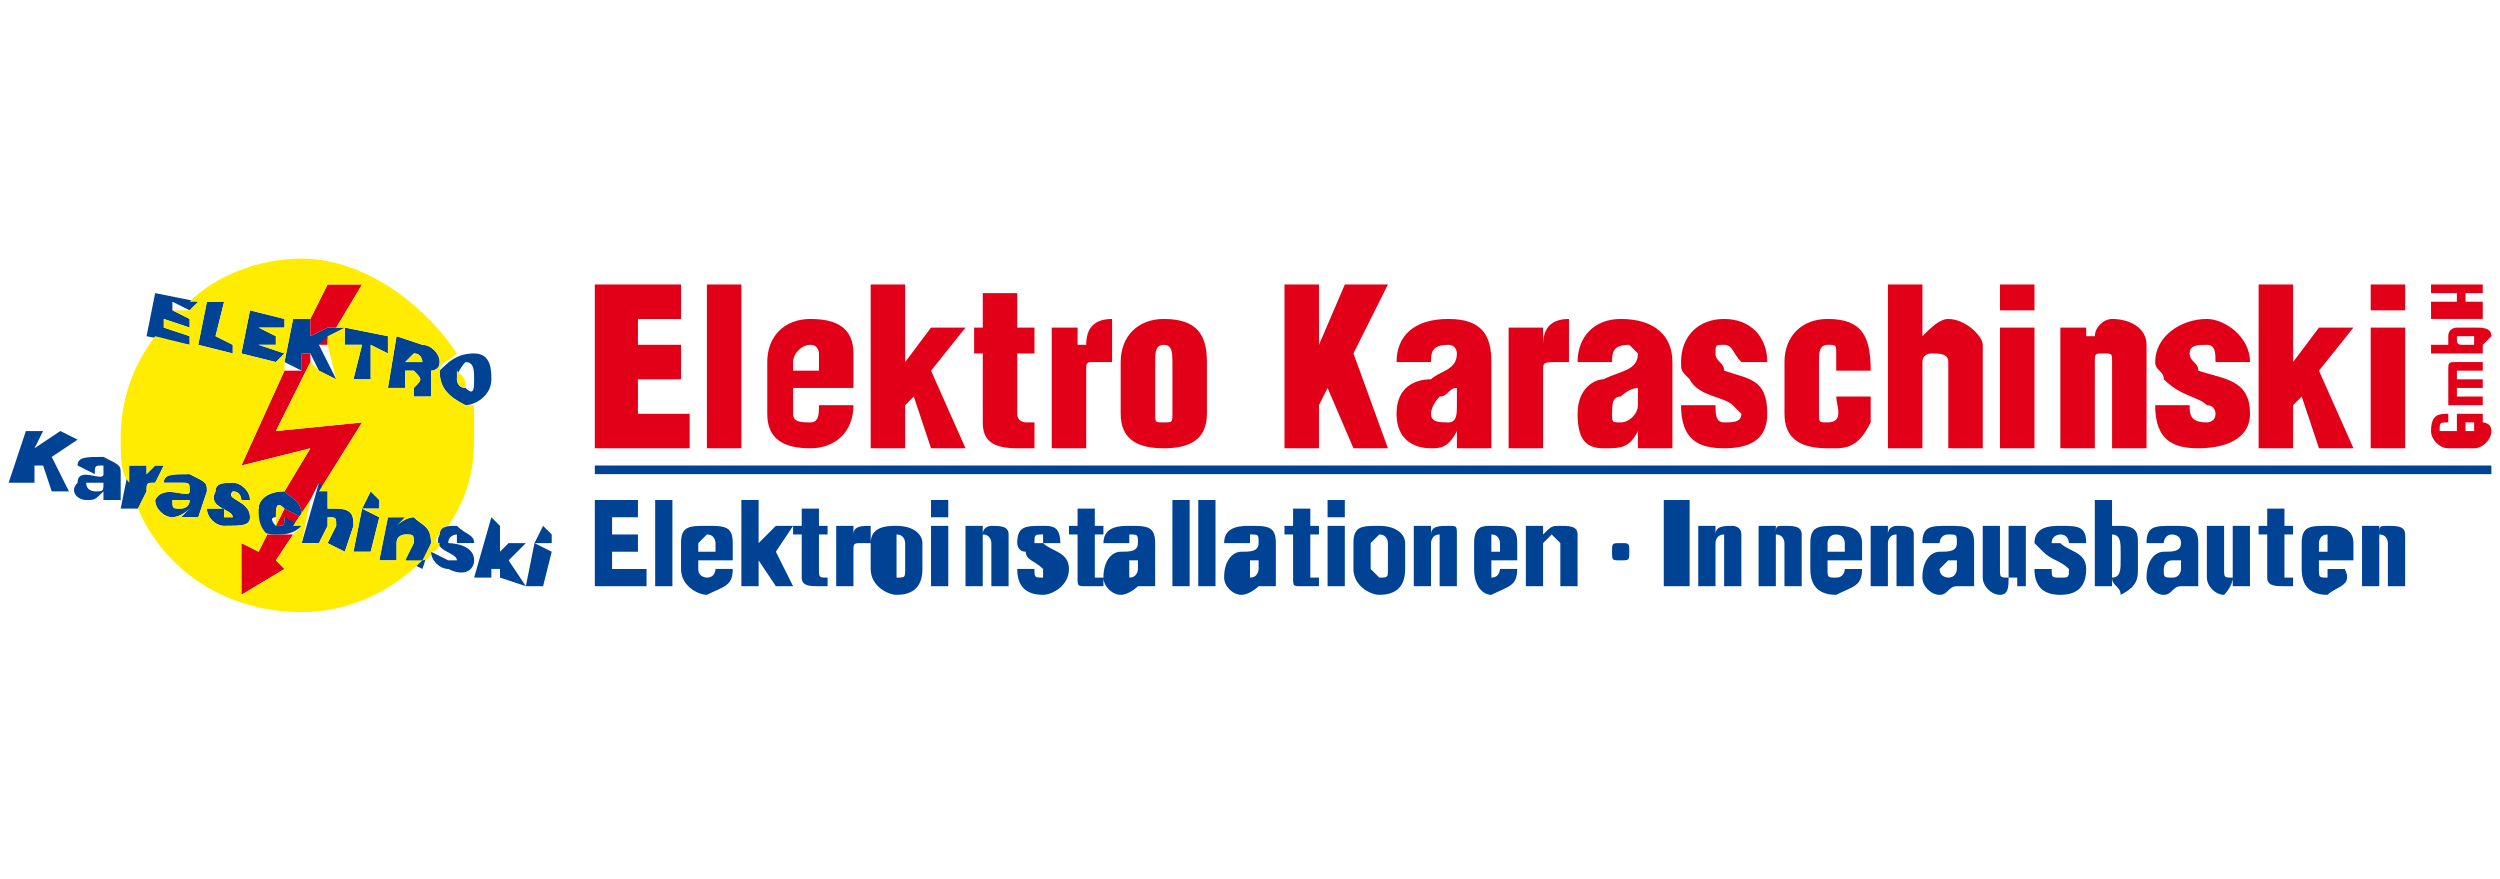 <?xml version="1.0" encoding="UTF-8"?>
<!DOCTYPE svg PUBLIC "-//W3C//DTD SVG 1.1//EN" "http://www.w3.org/Graphics/SVG/1.1/DTD/svg11.dtd">
<!-- Creator: CorelDRAW X7 -->
<svg xmlns="http://www.w3.org/2000/svg" xml:space="preserve" width="290px" height="102px" version="1.1" style="shape-rendering:geometricPrecision; text-rendering:geometricPrecision; image-rendering:optimizeQuality; fill-rule:evenodd; clip-rule:evenodd"
viewBox="0 0 290 102"
 xmlns:xlink="http://www.w3.org/1999/xlink">
 <defs>
  <style type="text/css">
   <![CDATA[
    .fil0 {fill:none}
    .fil3 {fill:#FFEC00;fill-rule:nonzero}
    .fil1 {fill:#E20019;fill-rule:nonzero}
    .fil2 {fill:#004394;fill-rule:nonzero}
   ]]>
  </style>
 </defs>
 <g id="Ebene_x0020_1">
  <polygon class="fil0" points="0,0 290,0 290,102 0,102 "/>
  <g id="_683807680">
   <path class="fil1" d="M69 52l0 -19 10 0 0 4 -5 0 0 3 5 0 0 4 -5 0 0 4 6 0 0 4 -11 0zm13 -19l4 0 0 19 -4 0 0 -19zm13 10l0 -2c0,0 0,-1 -1,-1 -1,0 -2,1 -2,2l0 1 3 0zm-3 2l0 3c0,1 1,1 2,1 1,0 1,-1 1,-2l4 0c0,3 -2,5 -5,5 -3,0 -5,-1 -5,-4l0 -6c0,-3 2,-5 5,-5 3,0 5,1 5,4l0 4 -7 0zm9 7l0 -19 4 0 0 9 0 0 3 -4 4 0 -4 5 4 9 -4 0 -2 -6 -1 1 0 5 -4 0zm12 -11l0 -3 1 0 0 -4 4 0 0 4 2 0 0 3 -2 0 0 7c0,1 1,1 1,1 1,0 1,0 1,0l0 3c-1,0 -2,0 -2,0 -3,0 -4,-1 -4,-3l0 -8 -1 0zm12 -3l0 2 1 0c0,-2 1,-3 3,-3l0 5c-1,0 -1,0 -2,0 -1,0 -1,0 -1,1l0 9 -4 0 0 -14 3 0zm9 10c0,1 0,1 1,1 1,0 1,0 1,-1l0 -6c0,-1 0,-2 -1,-2 -1,0 -1,1 -1,2l0 6zm-4 -6c0,-3 2,-5 5,-5 4,0 5,2 5,5l0 6c0,3 -2,4 -5,4 -3,0 -5,-1 -5,-4l0 -6zm19 10l0 -19 4 0 0 7 0 0 3 -7 5 0 -4 8 4 11 -4 0 -3 -7 -1 2 0 5 -4 0zm20 -7c-1,0 -1,1 -2,1 0,0 -1,1 -1,2 0,1 1,1 2,1 1,0 1,-1 1,-2l0 -2zm0 5c-1,2 -2,2 -3,2 -2,0 -4,-1 -4,-4 0,-3 2,-4 4,-4 1,-1 3,-1 3,-3 0,0 0,-1 -1,-1 -2,0 -2,1 -2,2l-4 0c0,-3 2,-5 6,-5 4,0 5,2 5,5l0 8c0,1 0,1 0,2l-4 0 0 -2zm10 -12l0 2 0 0c0,-2 1,-3 3,-3l0 5c-1,0 -1,0 -1,0 -2,0 -2,0 -2,1l0 9 -4 0 0 -14 4 0zm11 7c-1,0 -2,1 -2,1 -1,0 -1,1 -1,2 0,1 0,1 1,1 1,0 2,-1 2,-2l0 -2zm0 5c-1,2 -2,2 -4,2 -2,0 -3,-1 -3,-4 0,-3 2,-4 3,-4 2,-1 4,-1 4,-3 0,0 -1,-1 -1,-1 -2,0 -2,1 -2,2l-4 0c0,-3 2,-5 5,-5 4,0 6,2 6,5l0 8c0,1 0,1 0,2l-4 0 0 -2zm12 -8c-1,-1 -1,-2 -2,-2 -1,0 -1,0 -1,1 0,1 1,1 1,2 3,1 5,1 5,5 0,3 -2,4 -5,4 -3,0 -5,-1 -5,-5l4 0c0,1 0,2 1,2 1,0 2,0 2,-1 0,0 -1,-1 -1,-1 -1,-1 -4,-1 -5,-3 -1,-1 -1,-1 -1,-2 0,-3 2,-5 5,-5 3,0 5,2 5,5l-3 0zm11 1l0 0c0,-1 0,-1 0,-2 0,-1 0,-1 -1,-1 -1,0 -1,1 -1,2l0 6c0,1 0,1 1,1 2,0 1,-2 1,-3l4 0c0,1 0,3 0,3 -1,2 -2,3 -4,3 0,0 -1,0 -1,0 -3,0 -5,-1 -5,-4l0 -6c0,-3 2,-5 5,-5 4,0 5,2 5,6l-4 0zm10 -4l0 0c1,-1 2,-2 3,-2 2,0 4,2 4,3l0 12 -4 0 0 -10c0,-1 -1,-1 -2,-1 0,0 -1,0 -1,1l0 10 -4 0 0 -19 4 0 0 6zm9 -1l4 0 0 14 -4 0 0 -14zm0 -5l4 0 0 3 -4 0 0 -3zm10 5l0 1 1 0c0,-1 1,-2 2,-2 2,0 4,1 4,3l0 12 -4 0 0 -10c0,-1 0,-1 -1,-1 -1,0 -1,0 -1,1l0 10 -4 0 0 -14 3 0zm15 4c0,-1 0,-2 -1,-2 -1,0 -2,0 -2,1 0,1 1,1 1,2 3,1 6,1 6,5 0,3 -3,4 -6,4 -3,0 -5,-1 -5,-5l4 0c0,1 0,2 2,2 0,0 1,0 1,-1 0,0 0,-1 -1,-1 -1,-1 -3,-1 -5,-3 0,-1 -1,-1 -1,-2 0,-3 3,-5 6,-5 2,0 5,2 5,5l-4 0zm5 10l0 -19 4 0 0 9 0 0 3 -4 4 0 -4 5 4 9 -4 0 -2 -6 -1 1 0 5 -4 0zm13 -14l4 0 0 14 -4 0 0 -14zm0 -5l4 0 0 3 -4 0 0 -3z"/>
   <path class="fil2" d="M69 68l0 -10 5 0 0 2 -3 0 0 2 3 0 0 2 -3 0 0 2 4 0 0 2 -6 0zm7 -10l2 0 0 10 -2 0 0 -10zm7 6l0 -1c0,0 0,-1 -1,-1 0,0 -1,1 -1,1l0 1 2 0zm-2 1l0 1c0,1 1,1 1,1 1,0 1,-1 1,-1l2 0c0,2 -1,2 -3,3 -1,0 -3,-1 -3,-3l0 -3c0,-2 1,-2 3,-2 2,0 3,0 3,2l0 2 -4 0zm5 3l0 -10 2 0 0 5 0 0 2 -2 2 0 -2 3 2 4 -2 0 -2 -3 0 1 0 2 -2 0zm6 -6l0 -1 1 0 0 -2 2 0 0 2 1 0 0 1 -1 0 0 4c0,1 0,1 1,1 0,0 0,0 0,0l0 1c0,0 -1,0 -1,0 -1,0 -2,0 -2,-1l0 -5 -1 0zm7 -1l0 1 0 0c0,-1 1,-1 2,-1l0 2c-1,0 -1,0 -1,0 -1,0 -1,0 -1,1l0 4 -2 0 0 -7 2 0zm5 5c0,1 0,1 0,1 1,0 1,0 1,-1l0 -3c0,0 0,-1 -1,-1 0,0 0,1 0,1l0 3zm-3 -3c0,-2 2,-2 3,-2 2,0 3,1 3,2l0 3c0,2 -1,3 -3,3 -1,0 -3,-1 -3,-3l0 -3zm7 -2l2 0 0 7 -2 0 0 -7zm0 -3l2 0 0 2 -2 0 0 -2zm6 3l0 1 0 0c0,-1 1,-1 1,-1 1,0 2,0 2,1l0 6 -2 0 0 -5c0,0 0,-1 -1,-1 0,0 0,1 0,1l0 5 -2 0 0 -7 2 0zm7 2c0,0 0,-1 0,-1 -1,0 -1,0 -1,1 0,0 0,0 1,0 1,1 3,1 3,3 0,2 -2,3 -3,3 -2,0 -3,-1 -3,-3l2 0c0,1 0,1 1,1 0,0 0,0 0,-1 0,0 0,0 0,0 -1,-1 -2,-1 -2,-2 -1,0 -1,-1 -1,-1 0,-2 1,-2 3,-2 1,0 2,0 2,2l-2 0zm3 -1l0 -1 1 0 0 -2 2 0 0 2 1 0 0 1 -1 0 0 4c0,1 0,1 0,1 0,0 1,0 1,0l0 1c-1,0 -1,0 -2,0 -1,0 -1,0 -1,-1l0 -5 -1 0zm8 3c0,0 -1,0 -1,0 0,0 0,1 0,1 0,1 0,1 0,1 1,0 1,-1 1,-1l0 -1zm0 3c0,0 -1,1 -2,1 -1,0 -2,-1 -2,-2 0,-2 1,-3 2,-3 1,0 2,0 2,-1 0,-1 0,-1 -1,-1 0,0 0,1 0,1l-3 0c0,-2 2,-2 3,-2 2,0 3,0 3,2l0 4c0,1 0,1 0,1l-2 0 0 0zm4 -10l2 0 0 10 -2 0 0 -10zm3 0l2 0 0 10 -2 0 0 -10zm7 7c0,0 -1,0 -1,0 0,0 0,1 0,1 0,1 0,1 0,1 1,0 1,-1 1,-1l0 -1zm0 3c0,0 -1,1 -2,1 -1,0 -2,-1 -2,-2 0,-2 1,-3 2,-3 1,0 2,0 2,-1 0,-1 0,-1 -1,-1 0,0 0,1 0,1l-3 0c0,-2 2,-2 3,-2 2,0 3,0 3,2l0 4c0,1 0,1 0,1l-2 0 0 0zm3 -6l0 -1 1 0 0 -2 2 0 0 2 1 0 0 1 -1 0 0 4c0,1 0,1 0,1 1,0 1,0 1,0l0 1c-1,0 -1,0 -2,0 -1,0 -1,0 -1,-1l0 -5 -1 0zm5 -1l2 0 0 7 -2 0 0 -7zm0 -3l2 0 0 2 -2 0 0 -2zm5 8c1,1 1,1 1,1 1,0 1,0 1,-1l0 -3c0,0 0,-1 -1,-1 0,0 -1,1 -1,1l0 3zm-2 -3c0,-2 1,-2 3,-2 2,0 3,1 3,2l0 3c0,2 -1,3 -3,3 -1,0 -3,-1 -3,-3l0 -3zm9 -2l0 1 0 0c0,-1 1,-1 2,-1 1,0 1,0 1,1l0 6 -2 0 0 -5c0,0 0,-1 0,-1 -1,0 -1,1 -1,1l0 5 -2 0 0 -7 2 0zm8 3l0 -1c0,0 0,-1 -1,-1 0,0 0,1 0,1l0 1 1 0zm-1 1l0 1c0,1 0,1 0,1 1,0 1,-1 1,-1l2 0c0,2 -1,2 -3,3 -1,0 -2,-1 -2,-3l0 -3c0,-2 1,-2 2,-2 2,0 3,0 3,2l0 2 -3 0zm6 -4l0 1 0 0c1,-1 1,-1 2,-1 1,0 2,0 2,1l0 6 -2 0 0 -5c0,0 -1,-1 -1,-1 0,0 -1,1 -1,1l0 5 -2 0 0 -7 2 0zm9 4c-1,0 -1,0 -1,-1 0,-1 0,-1 1,-1 1,0 1,0 1,1 0,1 0,1 -1,1zm5 -7l3 0 0 10 -3 0 0 -10zm6 3l0 1 0 0c0,-1 1,-1 2,-1 0,0 1,0 1,1l0 6 -2 0 0 -5c0,0 0,-1 0,-1 -1,0 -1,1 -1,1l0 5 -2 0 0 -7 2 0zm7 0l0 1 0 0c0,-1 0,-1 1,-1 1,0 2,0 2,1l0 6 -2 0 0 -5c0,0 0,-1 -1,-1 0,0 0,1 0,1l0 5 -2 0 0 -7 2 0zm8 3l0 -1c0,0 0,-1 -1,-1 -1,0 -1,1 -1,1l0 1 2 0zm-2 1l0 1c0,1 0,1 1,1 1,0 1,-1 1,-1l2 0c0,2 -1,2 -3,3 -2,0 -3,-1 -3,-3l0 -3c0,-2 1,-2 3,-2 1,0 3,0 3,2l0 2 -4 0zm7 -4l0 1 0 0c0,-1 1,-1 1,-1 1,0 2,0 2,1l0 6 -2 0 0 -5c0,0 0,-1 0,-1 -1,0 -1,1 -1,1l0 5 -2 0 0 -7 2 0zm8 4c-1,0 -1,0 -1,0 0,0 -1,1 -1,1 0,1 1,1 1,1 1,0 1,-1 1,-1l0 -1zm0 3c-1,0 -1,1 -2,1 -1,0 -2,-1 -2,-2 0,-2 1,-3 2,-3 1,0 2,0 2,-1 0,-1 0,-1 -1,-1 -1,0 -1,1 -1,1l-2 0c0,-2 1,-2 3,-2 2,0 3,0 3,2l0 4c0,1 0,1 0,1l-2 0 0 0zm7 0l0 -1 -1 0c0,1 0,2 -1,2 -1,0 -2,-1 -2,-2l0 -6 2 0 0 5c0,1 0,1 1,1 0,0 0,0 0,-1l0 -5 2 0 0 7 -1 0zm6 -5c0,0 0,-1 -1,-1 0,0 -1,0 -1,1 0,0 1,0 1,0 1,1 3,1 3,3 0,2 -1,3 -3,3 -2,0 -3,-1 -3,-3l2 0c0,1 0,1 1,1 1,0 1,0 1,-1 0,0 0,0 0,0 -1,-1 -2,-1 -3,-2 0,0 -1,-1 -1,-1 0,-2 2,-2 3,-2 2,0 3,0 3,2l-2 0zm6 1c0,-1 0,-2 -1,-2 0,0 0,1 0,2l0 1c0,1 0,2 0,2 1,0 1,-1 1,-2l0 -1zm-1 -3l0 0c0,0 1,0 1,0 2,0 2,1 2,2l0 3c0,1 0,2 -2,3 0,-1 -1,-1 -1,-2l0 0 0 1 -2 0 0 -10 2 0 0 3zm8 4c-1,0 -1,0 -1,0 -1,0 -1,1 -1,1 0,1 0,1 1,1 1,0 1,-1 1,-1l0 -1zm0 3c-1,0 -1,1 -2,1 -1,0 -2,-1 -2,-2 0,-2 1,-3 2,-3 1,0 2,0 2,-1 0,-1 -1,-1 -1,-1 -1,0 -1,1 -1,1l-2 0c0,-2 1,-2 3,-2 2,0 3,0 3,2l0 4c0,1 0,1 0,1l-2 0 0 0zm6 0l0 -1 0 0c0,1 -1,2 -1,2 -1,0 -2,-1 -2,-2l0 -6 2 0 0 5c0,1 0,1 1,1 0,0 0,0 0,-1l0 -5 2 0 0 7 -2 0zm3 -6l0 -1 1 0 0 -2 2 0 0 2 1 0 0 1 -1 0 0 4c0,1 0,1 0,1 1,0 1,0 1,0l0 1c0,0 -1,0 -1,0 -1,0 -2,0 -2,-1l0 -5 -1 0zm8 2l0 -1c0,0 0,-1 0,-1 -1,0 -1,1 -1,1l0 1 1 0zm-1 1l0 1c0,1 0,1 1,1 0,0 0,-1 0,-1l2 0c1,2 -1,2 -2,3 -2,0 -3,-1 -3,-3l0 -3c0,-2 1,-2 3,-2 1,0 3,0 3,2l0 2 -4 0zm7 -4l0 1 0 0c0,-1 0,-1 1,-1 1,0 2,0 2,1l0 6 -2 0 0 -5c0,0 0,-1 -1,-1 0,0 0,1 0,1l0 5 -2 0 0 -7 2 0z"/>
   <path class="fil1" d="M288 49l0 0 0 0c0,0 1,0 1,1 0,1 -1,2 -2,2l-3 0c-1,0 -2,-1 -2,-2 0,-2 1,-2 2,-2l0 0 0 1 0 0c-1,0 -1,0 -1,1 0,0 0,0 1,0l3 0c0,0 0,0 0,0 0,-1 0,-1 0,-1l-1 0 0 1 -1 0 0 -2 3 0 0 1zm-4 -3l0 0 0 0c0,0 0,-1 0,-1 0,-1 0,-1 0,-1l0 0c0,0 0,-1 0,-1 0,-1 0,-1 1,-1l3 0 0 1 -3 0c0,0 0,0 0,0 0,1 0,1 0,1l3 0 0 1 -3 0c0,0 0,0 0,0 0,1 0,1 0,1l3 0 0 1 -4 0 0 -1zm1 -7c0,0 0,0 0,0 0,1 0,1 1,1l1 0c0,0 0,0 0,-1 0,0 0,0 0,0l-2 0zm-1 1l0 0c0,-1 0,-1 0,-1 0,-1 1,-1 1,-1l2 0c1,0 2,0 2,1 0,0 -1,1 -1,1l0 0 0 0 0 1 -6 0 0 -1 2 0zm4 -3l-6 0 0 -2 3 0 0 -1 -3 0 0 -1 6 0 0 1 -2 0 0 1 2 0 0 2z"/>
   <polygon class="fil2" points="289,54 69,54 69,55 289,55 "/>
   <path class="fil2" d="M17 39l1 -5 5 1 -1 1 -2 -1 0 1 2 1 0 1 -3 -1 0 1 3 1 0 1 -5 -1zm6 1l1 -5 2 0 -1 4 2 1 0 1 -4 -1zm5 1l1 -5 4 1 0 1 -3 0 0 0 2 1 0 1 -2 0 0 0 3 1 -1 1 -4 -1zm6 -4l2 0 0 2 2 -1 2 0 -3 2 2 4 -2 -1 -1 -2 -1 0 0 2 -2 -1 1 -5zm6 1l5 1 0 2 -2 -1 0 4 -2 0 1 -4 -2 0 0 -2zm7 4l1 0c1,0 1,0 1,0 0,0 0,-1 -1,-1l0 0 -1 1zm0 1l0 2 -2 0 1 -6 3 1c1,0 2,1 2,2 0,1 -1,1 -1,1 0,0 0,1 0,2 0,0 0,1 0,1l0 0 -2 0c0,-1 0,-1 0,-1 1,-1 1,-1 0,-2l-1 0zm6 1c0,0 0,1 1,1 1,1 1,0 1,-1 0,-1 0,-2 -1,-2 0,0 -1,1 -1,2zm4 0c0,2 -2,3 -3,3 -2,-1 -3,-2 -3,-4 1,-1 2,-2 4,-2 2,0 2,2 2,3z"/>
   <path class="fil1" d="M36 37l0 2 2 -1 1 0 3 -5 -4 0 -2 4 0 0zm2 3l0 -1 -1 1 1 0zm-5 17c1,1 2,1 2,3l-2 -1c0,0 0,0 0,0 0,0 0,0 0,0l-1 2c0,0 0,0 0,0 1,0 1,0 1,-1l1 1 2 -3 1 -2 0 1 5 -8 -10 1 4 -8 0 -1 -1 0 0 2 -2 0 -5 11 8 -2 -3 5zm1 5c-1,0 -1,0 -2,0 0,0 -1,0 -1,0l-1 2 -2 -1 0 6 5 -3 -1 -1 2 -3z"/>
   <path class="fil2" d="M3 50l2 0 -1 2 3 -2 2 1 -3 2 2 4 -2 0 -1 -3 -1 0 0 2 -3 0 2 -6zm9 6c-1,0 -1,0 -2,0 0,1 1,1 1,1 1,0 1,0 1,-1zm0 2l0 -1c-1,1 -1,1 -2,1 -1,0 -2,-1 -1,-2 0,-2 3,0 3,-1 0,-1 0,-1 0,-1 -1,0 -1,0 -1,1l-2 -1c0,-1 1,-1 3,-1 2,1 2,1 2,2l0 3c-1,0 -1,0 0,0l0 0 -2 0zm3 -4l2 0 0 1 0 0c0,0 1,-1 1,-1 1,0 1,0 1,0l-1 2c0,0 0,0 0,0 -1,0 -1,0 -1,1l-1 2 -2 0 1 -5zm7 4c-1,0 -2,0 -2,0 0,1 0,1 1,1 0,0 1,0 1,-1zm-1 2l1 -1c-1,1 -2,1 -2,1 -1,0 -2,-1 -2,-2 1,-2 4,0 4,-1 0,-1 0,-1 -1,-1 0,0 0,0 0,0l-2 0c0,-1 1,-1 3,-1 2,1 2,1 2,2l-1 3c0,0 0,0 0,0l0 0 -2 0zm5 -1c0,1 0,1 0,1 0,0 0,0 1,0 0,0 0,0 0,0 0,-1 -3,-1 -2,-3 0,-1 1,-1 2,-1 1,0 2,1 2,2l-1 0c0,0 0,-1 -1,-1 0,0 0,0 0,0 0,0 0,0 0,0 -1,1 2,1 2,3 0,1 -1,1 -3,1 -1,0 -2,-1 -2,-2l2 0zm7 0c0,0 0,0 0,0 0,0 0,0 0,0 -1,-1 -1,0 -1,1 -1,0 0,1 0,1 1,0 1,0 1,-1l2 1c-1,1 -2,1 -3,1 -2,0 -3,-1 -2,-3 0,-1 1,-2 3,-2 1,1 2,1 2,3l-2 -1zm4 -3l1 1 0 2c0,0 1,0 1,0 2,0 2,1 2,2l-1 3 -2 -1 1 -2c0,-1 0,-1 -1,-1 0,0 0,0 0,1l-1 2 -2 0 2 -7zm6 1l1 1 0 1 -2 0 1 -2zm-2 7l1 -5 2 1 -1 4 -2 0zm4 -4l2 0 -1 1c1,-1 2,-1 2,-1 1,1 2,1 2,3l-1 3 -2 -1 1 -2c0,-1 0,-1 -1,-1 0,0 -1,0 -1,1l0 2 -2 0 1 -5zm7 5c0,0 0,0 0,0 0,0 0,0 0,0 1,0 1,0 1,0 0,-1 -3,-1 -2,-3 0,-1 1,-1 2,-1 1,1 2,1 2,2l-2 0c0,0 0,0 0,0 0,0 0,-1 0,-1 0,0 -1,0 -1,1 0,0 3,0 3,2 0,1 -1,2 -3,1 -1,0 -2,-1 -2,-2l2 1zm5 1l0 1 -2 0 2 -7 1 1 0 3 1 -1 2 0 -2 2 2 3 -3 -1 0 -1 -1 0zm6 -5l1 1 0 1 -2 0 1 -2zm-2 7l1 -5 2 1 -1 4 -2 0z"/>
   <path class="fil3" d="M54 45c0,0 0,0 0,0 0,-1 0,-1 -1,-2 0,0 0,0 0,1 0,0 0,1 1,1z"/>
   <path class="fil3" d="M20 58c0,1 0,1 1,1 0,0 1,0 1,-1 -1,0 -2,0 -2,0z"/>
   <path class="fil3" d="M48 41l0 0 -1 1 1 0c1,0 1,0 1,0 0,0 0,-1 -1,-1z"/>
   <path class="fil3" d="M51 42c0,1 -1,1 -1,1 0,0 0,1 0,2 0,0 0,1 0,1l0 0 -2 0c0,-1 0,-1 0,-1 1,-1 1,-1 0,-2l-1 0 0 2 -2 0 1 -6 3 1c1,0 2,1 2,2zm-7 17l-2 0 1 -2 1 1 0 1zm-1 5l-2 0 1 -5 2 1 -1 4zm-2 -3l-1 3 -2 -1 1 -2c0,-1 0,-1 -1,-1 0,0 0,0 0,1l-1 2 -2 0 1 -5 -2 3 1 0c0,0 -1,1 -1,1l-2 3 1 1 -5 3 0 -6 2 1 1 -2c-1,-1 -1,-2 -1,-3 0,-1 1,-2 3,-2 0,0 0,0 0,0l3 -5 -8 2 5 -11 0 -1 1 -5 2 0 2 -4 4 0 -3 5 1 0 -2 1 0 1 1 4 -2 -1 -1 -1 -4 8 10 -1 -5 8 1 0 0 2c0,0 1,0 1,0 2,0 2,1 2,2zm-15 0c-1,0 -2,-1 -2,-2l2 0c0,1 0,1 0,1 0,0 0,0 1,0 0,0 0,0 0,0 0,-1 -3,-1 -2,-3 0,-1 1,-1 2,-1 1,0 2,1 2,2l-1 0c0,0 0,-1 -1,-1 0,0 0,0 0,0 0,0 0,0 0,0 -1,1 2,1 2,3 0,1 -1,1 -3,1zm-2 -4l-1 3c0,0 0,0 0,0l0 0 -2 0 1 -1c-1,1 -2,1 -2,1 -1,0 -2,-1 -2,-2 1,-2 4,0 4,-1 0,-1 0,-1 -1,-1 0,0 0,0 0,0l-2 0c0,-1 1,-1 3,-1 2,1 2,1 2,2zm0 -22l2 0 -1 4 2 1 0 1 -4 -1 1 -5zm5 1l4 1 0 1 -3 0 0 0 2 1 0 1 -2 0 0 0 3 1 -1 1 -4 -1 1 -5zm11 4l0 -2 5 1 0 2 -2 -1 0 4 -2 0 1 -4 -2 0zm14 7c-2,-1 -3,-2 -3,-4 0,-1 1,-1 2,-2 -4,-6 -11,-11 -18,-11 -5,0 -10,2 -13,5l1 0 -1 1 -1 0c-1,0 -1,0 -1,0l2 1 0 1 -3 -1 0 1 3 1 0 1 -4 -1c-3,4 -4,8 -4,12 0,2 0,4 1,5l0 -2 2 0 0 1 0 0c0,0 1,-1 1,-1 1,0 1,0 1,0l-1 2c0,0 0,0 0,0 -1,0 -1,0 -1,1l-1 2 0 0c3,7 10,12 19,12 5,0 10,-2 14,-6l-2 0 1 -2c0,-1 0,-1 -1,-1 0,0 -1,0 -1,1l0 2 -2 0 1 -5 2 0 -1 1c1,-1 2,-1 2,-1 1,1 2,1 2,3l-1 2c0,0 1,0 1,-1 0,0 0,0 0,0l0 0c0,0 1,0 1,-1 0,0 -1,0 0,-1 0,0 0,-1 1,-1 2,-3 3,-6 3,-10 0,-2 0,-3 0,-4 -1,0 -1,0 -1,0z"/>
   <path class="fil3" d="M33 59c-1,-1 -1,0 -1,1 0,0 0,0 0,1l1 -2c0,0 0,0 0,0z"/>
  </g>
 </g>
</svg>
